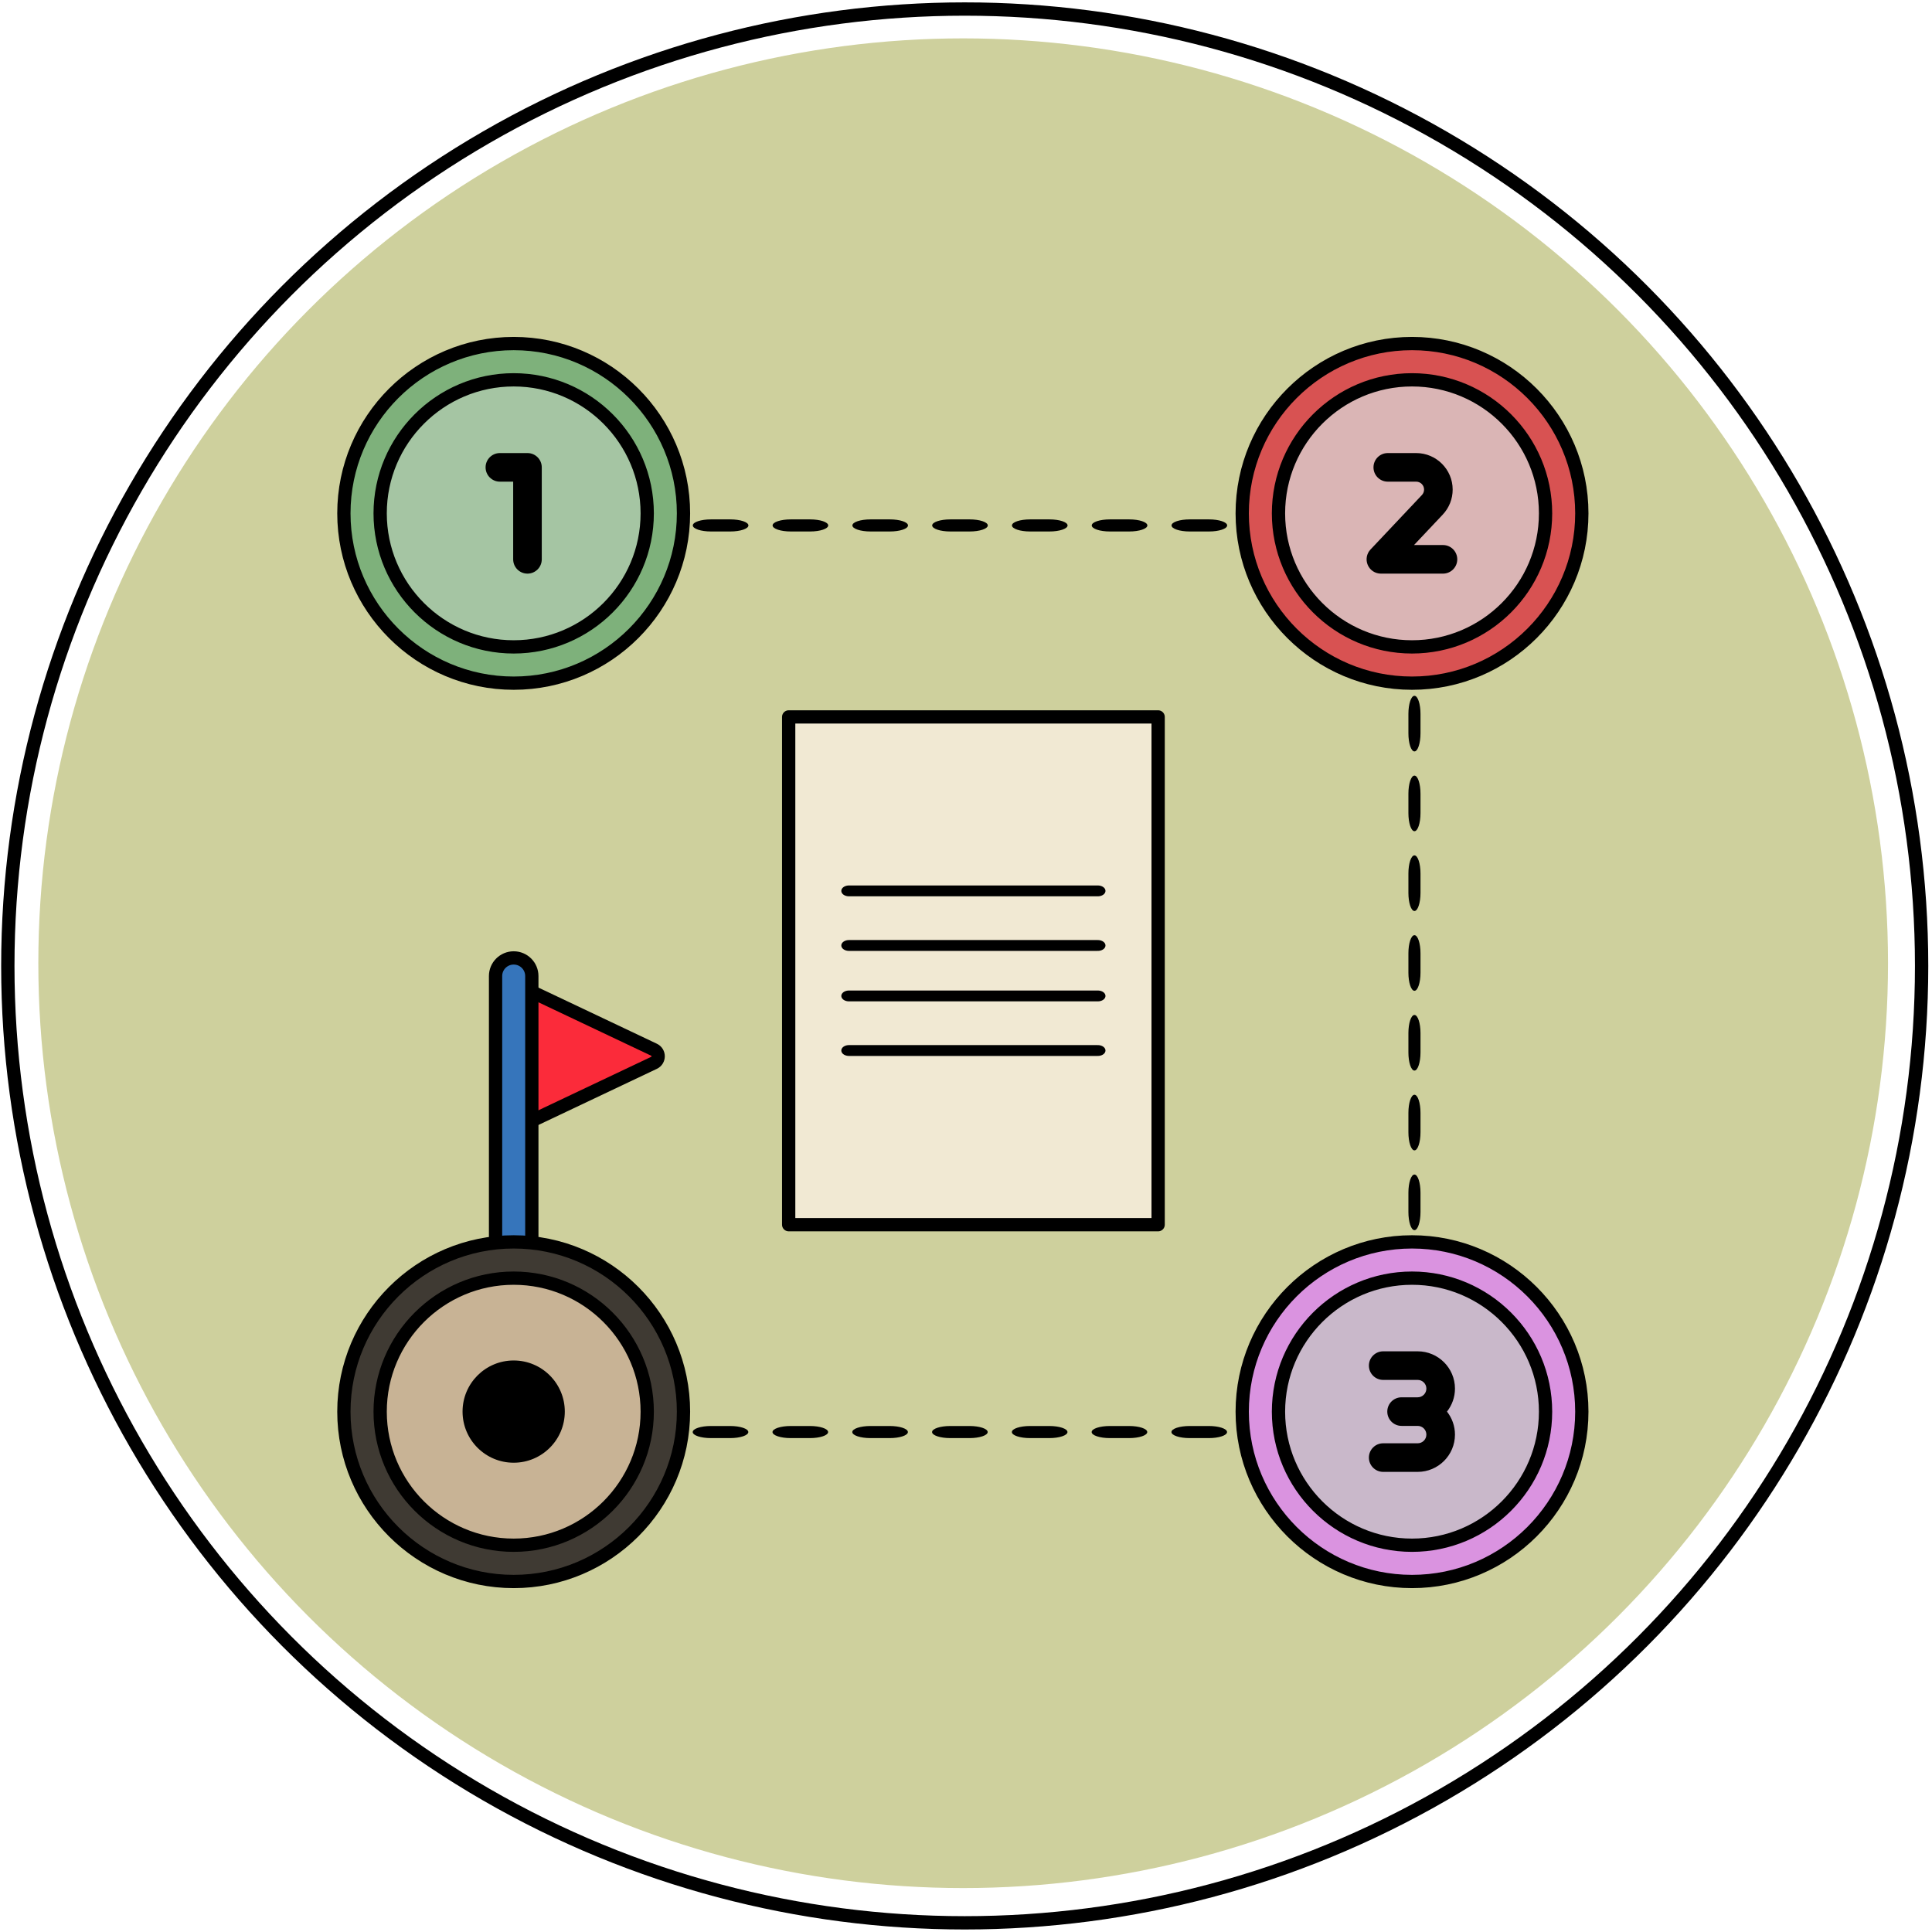 <svg style="fill-rule:evenodd;clip-rule:evenodd;stroke-linecap:round;stroke-linejoin:round;stroke-miterlimit:1.5;" xml:space="preserve" xmlns:xlink="http://www.w3.org/1999/xlink" xmlns="http://www.w3.org/2000/svg" version="1.1" viewBox="0 0 303 303" height="100%" width="100%">
    <g transform="matrix(1,0,0,1,-1874.93,-1123.67)">
        <g id="Rewards">
        </g>
        <g id="Identify">
        </g>
        <g id="Fun">
        </g>
        <g id="Play">
        </g>
        <g id="Order">
        </g>
        <g id="Complete">
        </g>
        <g id="Certificate">
        </g>
        <g id="Teamwork">
        </g>
        <g id="Subscription">
        </g>
        <g id="Subscribe">
        </g>
        <g id="No-internet">
        </g>
        <g transform="matrix(1,0,0,1,-5,-375)" id="Format">
            <g transform="matrix(1,0,0,1,1130.87,374.606)">
                <g transform="matrix(1.014,0,0,1.014,366.995,338.617)">
                    <circle style="fill:none;stroke:black;stroke-width:2.06px;" r="148" cy="924" cx="526"></circle>
                </g>
                <g transform="matrix(0.973,0,0,0.973,388.319,376.076)">
                    <circle style="fill:rgb(206,208,157);stroke:rgb(206,208,157);stroke-width:2.14px;" r="148" cy="924" cx="526"></circle>
                </g>
            </g>
            <g transform="matrix(0.091,0,0,0.091,1988.7,1560.64)">
                <g transform="matrix(1,0,0,1,-32.933,32.933)" id="Document">
                    <g transform="matrix(3.405,0,0,3.405,-211.706,-3441.76)">
                        <rect style="fill:rgb(241,233,211);stroke:black;stroke-width:6.72px;" height="257" width="187" y="1164" x="120"></rect>
                    </g>
                    <g transform="matrix(14.557,0,0,10.315,300.774,1096.57)">
                        <path style="fill:none;fill-rule:nonzero;stroke:black;stroke-width:1.81px;stroke-miterlimit:10;" d="M0,0L29.465,0"></path>
                    </g>
                    <g transform="matrix(14.557,0,0,10.315,300.774,915.533)">
                        <path style="fill:none;fill-rule:nonzero;stroke:black;stroke-width:1.81px;stroke-miterlimit:10;" d="M0,0L29.465,0"></path>
                    </g>
                    <g transform="matrix(14.557,0,0,10.315,300.774,1002.5)">
                        <path style="fill:none;fill-rule:nonzero;stroke:black;stroke-width:1.81px;stroke-miterlimit:10;" d="M0,0L29.465,0"></path>
                    </g>
                    <g transform="matrix(14.557,0,0,10.315,300.774,821.464)">
                        <path style="fill:none;fill-rule:nonzero;stroke:black;stroke-width:1.81px;stroke-miterlimit:10;" d="M0,0L29.465,0"></path>
                    </g>
                </g>
                <g id="Lines">
                    <g transform="matrix(-4.167,-5.10269e-16,1.7009e-16,-1.389,1558.31,1884.6)">
                        <path style="fill-rule:nonzero;" d="M358.811,77.729L366.811,77.729C370.954,77.729 374.311,74.371 374.311,70.229C374.311,66.087 370.954,62.729 366.811,62.729L358.811,62.729C354.668,62.729 351.311,66.087 351.311,70.229C351.311,74.371 354.668,77.729 358.811,77.729Z"></path>
                    </g>
                    <g transform="matrix(-4.167,-5.10269e-16,1.7009e-16,-1.389,1558.31,1884.6)">
                        <path style="fill-rule:nonzero;" d="M325.811,77.729L333.811,77.729C337.954,77.729 341.311,74.371 341.311,70.229C341.311,66.087 337.954,62.729 333.811,62.729L325.811,62.729C321.668,62.729 318.311,66.087 318.311,70.229C318.311,74.371 321.668,77.729 325.811,77.729Z"></path>
                    </g>
                    <g transform="matrix(-4.167,-5.10269e-16,1.7009e-16,-1.389,1558.31,1884.6)">
                        <path style="fill-rule:nonzero;" d="M193.811,77.729L201.811,77.729C205.953,77.729 209.311,74.371 209.311,70.229C209.311,66.087 205.953,62.729 201.811,62.729L193.811,62.729C189.669,62.729 186.311,66.087 186.311,70.229C186.311,74.371 189.669,77.729 193.811,77.729Z"></path>
                    </g>
                    <g transform="matrix(-4.167,-5.10269e-16,1.7009e-16,-1.389,1558.31,1884.6)">
                        <path style="fill-rule:nonzero;" d="M259.811,77.729L267.811,77.729C271.954,77.729 275.311,74.371 275.311,70.229C275.311,66.087 271.954,62.729 267.811,62.729L259.811,62.729C255.669,62.729 252.311,66.087 252.311,70.229C252.311,74.371 255.668,77.729 259.811,77.729Z"></path>
                    </g>
                    <g transform="matrix(-4.167,-5.10269e-16,1.7009e-16,-1.389,1558.31,1884.6)">
                        <path style="fill-rule:nonzero;" d="M226.811,77.729L234.811,77.729C238.953,77.729 242.311,74.371 242.311,70.229C242.311,66.087 238.953,62.729 234.811,62.729L226.811,62.729C222.669,62.729 219.311,66.087 219.311,70.229C219.311,74.371 222.669,77.729 226.811,77.729Z"></path>
                    </g>
                    <g transform="matrix(-4.167,-5.10269e-16,1.7009e-16,-1.389,1558.31,1884.6)">
                        <path style="fill-rule:nonzero;" d="M292.811,77.729L300.811,77.729C304.954,77.729 308.311,74.371 308.311,70.229C308.311,66.087 304.954,62.729 300.811,62.729L292.811,62.729C288.668,62.729 285.311,66.087 285.311,70.229C285.311,74.371 288.668,77.729 292.811,77.729Z"></path>
                    </g>
                    <g transform="matrix(-4.167,-5.10269e-16,1.7009e-16,-1.389,1558.31,1884.6)">
                        <path style="fill-rule:nonzero;" d="M160.811,77.729L168.811,77.729C172.953,77.729 176.311,74.371 176.311,70.229C176.311,66.087 172.953,62.729 168.811,62.729L160.811,62.729C156.669,62.729 153.311,66.087 153.311,70.229C153.311,74.371 156.669,77.729 160.811,77.729Z"></path>
                    </g>
                    <g transform="matrix(2.55135e-16,-4.167,1.389,8.50449e-17,1144.89,2077.94)">
                        <path style="fill-rule:nonzero;" d="M358.811,77.729L366.811,77.729C370.954,77.729 374.311,74.371 374.311,70.229C374.311,66.087 370.954,62.729 366.811,62.729L358.811,62.729C354.668,62.729 351.311,66.087 351.311,70.229C351.311,74.371 354.668,77.729 358.811,77.729Z"></path>
                    </g>
                    <g transform="matrix(2.55135e-16,-4.167,1.389,8.50449e-17,1144.89,2077.94)">
                        <path style="fill-rule:nonzero;" d="M325.811,77.729L333.811,77.729C337.954,77.729 341.311,74.371 341.311,70.229C341.311,66.087 337.954,62.729 333.811,62.729L325.811,62.729C321.668,62.729 318.311,66.087 318.311,70.229C318.311,74.371 321.668,77.729 325.811,77.729Z"></path>
                    </g>
                    <g transform="matrix(2.55135e-16,-4.167,1.389,8.50449e-17,1144.89,2077.94)">
                        <path style="fill-rule:nonzero;" d="M193.811,77.729L201.811,77.729C205.953,77.729 209.311,74.371 209.311,70.229C209.311,66.087 205.953,62.729 201.811,62.729L193.811,62.729C189.669,62.729 186.311,66.087 186.311,70.229C186.311,74.371 189.669,77.729 193.811,77.729Z"></path>
                    </g>
                    <g transform="matrix(2.55135e-16,-4.167,1.389,8.50449e-17,1144.89,2077.94)">
                        <path style="fill-rule:nonzero;" d="M259.811,77.729L267.811,77.729C271.954,77.729 275.311,74.371 275.311,70.229C275.311,66.087 271.954,62.729 267.811,62.729L259.811,62.729C255.669,62.729 252.311,66.087 252.311,70.229C252.311,74.371 255.668,77.729 259.811,77.729Z"></path>
                    </g>
                    <g transform="matrix(2.55135e-16,-4.167,1.389,8.50449e-17,1144.89,2077.94)">
                        <path style="fill-rule:nonzero;" d="M226.811,77.729L234.811,77.729C238.953,77.729 242.311,74.371 242.311,70.229C242.311,66.087 238.953,62.729 234.811,62.729L226.811,62.729C222.669,62.729 219.311,66.087 219.311,70.229C219.311,74.371 222.669,77.729 226.811,77.729Z"></path>
                    </g>
                    <g transform="matrix(2.55135e-16,-4.167,1.389,8.50449e-17,1144.89,2077.94)">
                        <path style="fill-rule:nonzero;" d="M292.811,77.729L300.811,77.729C304.954,77.729 308.311,74.371 308.311,70.229C308.311,66.087 304.954,62.729 300.811,62.729L292.811,62.729C288.668,62.729 285.311,66.087 285.311,70.229C285.311,74.371 288.668,77.729 292.811,77.729Z"></path>
                    </g>
                    <g transform="matrix(2.55135e-16,-4.167,1.389,8.50449e-17,1144.89,2077.94)">
                        <path style="fill-rule:nonzero;" d="M160.811,77.729L168.811,77.729C172.953,77.729 176.311,74.371 176.311,70.229C176.311,66.087 172.953,62.729 168.811,62.729L160.811,62.729C156.669,62.729 153.311,66.087 153.311,70.229C153.311,74.371 156.669,77.729 160.811,77.729Z"></path>
                    </g>
                    <g transform="matrix(4.167,0,0,1.389,-640.111,127.016)">
                        <path style="fill-rule:nonzero;" d="M358.811,77.729L366.811,77.729C370.954,77.729 374.311,74.371 374.311,70.229C374.311,66.087 370.954,62.729 366.811,62.729L358.811,62.729C354.668,62.729 351.311,66.087 351.311,70.229C351.311,74.371 354.668,77.729 358.811,77.729Z"></path>
                    </g>
                    <g transform="matrix(4.167,0,0,1.389,-640.111,127.016)">
                        <path style="fill-rule:nonzero;" d="M325.811,77.729L333.811,77.729C337.954,77.729 341.311,74.371 341.311,70.229C341.311,66.087 337.954,62.729 333.811,62.729L325.811,62.729C321.668,62.729 318.311,66.087 318.311,70.229C318.311,74.371 321.668,77.729 325.811,77.729Z"></path>
                    </g>
                    <g transform="matrix(4.167,0,0,1.389,-640.111,127.016)">
                        <path style="fill-rule:nonzero;" d="M193.811,77.729L201.811,77.729C205.953,77.729 209.311,74.371 209.311,70.229C209.311,66.087 205.953,62.729 201.811,62.729L193.811,62.729C189.669,62.729 186.311,66.087 186.311,70.229C186.311,74.371 189.669,77.729 193.811,77.729Z"></path>
                    </g>
                    <g transform="matrix(4.167,0,0,1.389,-640.111,127.016)">
                        <path style="fill-rule:nonzero;" d="M259.811,77.729L267.811,77.729C271.954,77.729 275.311,74.371 275.311,70.229C275.311,66.087 271.954,62.729 267.811,62.729L259.811,62.729C255.669,62.729 252.311,66.087 252.311,70.229C252.311,74.371 255.668,77.729 259.811,77.729Z"></path>
                    </g>
                    <g transform="matrix(4.167,0,0,1.389,-640.111,127.016)">
                        <path style="fill-rule:nonzero;" d="M226.811,77.729L234.811,77.729C238.953,77.729 242.311,74.371 242.311,70.229C242.311,66.087 238.953,62.729 234.811,62.729L226.811,62.729C222.669,62.729 219.311,66.087 219.311,70.229C219.311,74.371 222.669,77.729 226.811,77.729Z"></path>
                    </g>
                    <g transform="matrix(4.167,0,0,1.389,-640.111,127.016)">
                        <path style="fill-rule:nonzero;" d="M292.811,77.729L300.811,77.729C304.954,77.729 308.311,74.371 308.311,70.229C308.311,66.087 304.954,62.729 300.811,62.729L292.811,62.729C288.668,62.729 285.311,66.087 285.311,70.229C285.311,74.371 288.668,77.729 292.811,77.729Z"></path>
                    </g>
                    <g transform="matrix(4.167,0,0,1.389,-640.111,127.016)">
                        <path style="fill-rule:nonzero;" d="M160.811,77.729L168.811,77.729C172.953,77.729 176.311,74.371 176.311,70.229C176.311,66.087 172.953,62.729 168.811,62.729L160.811,62.729C156.669,62.729 153.311,66.087 153.311,70.229C153.311,74.371 156.669,77.729 160.811,77.729Z"></path>
                    </g>
                </g>
                <g id="Final">
                    <g transform="matrix(4.167,0,0,4.167,-602.611,-88.898)">
                        <path style="fill:rgb(251,43,58);fill-rule:nonzero;stroke:black;stroke-width:5.49px;stroke-linecap:butt;stroke-miterlimit:2;" d="M128.27,292.066L76.73,267.635L76.73,321.919L128.27,297.488C130.557,296.404 130.557,293.15 128.27,292.066Z"></path>
                    </g>
                    <g transform="matrix(4.167,0,0,4.167,-602.611,-88.898)">
                        <path style="fill:rgb(54,117,187);fill-rule:nonzero;stroke:black;stroke-width:5.49px;stroke-linecap:butt;stroke-miterlimit:2;" d="M70.23,379.041C72.77,379.041 75.269,379.209 77.73,379.503L77.73,261.597C77.73,257.455 74.372,254.097 70.23,254.097C66.088,254.097 62.73,257.455 62.73,261.597L62.73,379.503C65.19,379.209 67.69,379.041 70.23,379.041Z"></path>
                    </g>
                    <g transform="matrix(4.167,0,0,4.167,-602.611,-88.898)">
                        <circle style="fill:rgb(200,179,149);stroke:rgb(198,193,222);stroke-width:5.49px;stroke-linecap:butt;stroke-miterlimit:2;" r="62.73" cy="441.77" cx="70.23"></circle>
                    </g>
                    <g transform="matrix(4.167,0,0,4.167,-602.611,-88.898)">
                        <path style="fill:rgb(63,58,51);fill-rule:nonzero;stroke:black;stroke-width:5.49px;stroke-linecap:butt;stroke-miterlimit:2;" d="M70.229,512C31.505,512 0,480.495 0,441.771C0,403.047 31.505,371.542 70.229,371.542C108.953,371.542 140.458,403.047 140.458,441.771C140.458,480.495 108.954,512 70.229,512ZM70.229,386.541C39.776,386.541 15,411.317 15,441.771C15,472.225 39.776,497 70.229,497C100.682,497 125.458,472.224 125.458,441.771C125.458,411.318 100.683,386.541 70.229,386.541Z"></path>
                    </g>
                    <g transform="matrix(3.285,0,0,3.285,-540.69,300.583)">
                        <circle r="26.82" cy="441.771" cx="70.229"></circle>
                    </g>
                </g>
                <g id="_3">
                    <g transform="matrix(4.167,0,0,4.167,-602.611,-88.898)">
                        <circle style="fill:rgb(201,184,202);stroke:rgb(198,193,222);stroke-width:5.49px;stroke-linecap:butt;stroke-miterlimit:2;" r="62.73" cy="441.77" cx="441.77"></circle>
                    </g>
                    <g transform="matrix(4.167,0,0,4.167,-602.611,-88.898)">
                        <path style="fill:rgb(218,147,224);fill-rule:nonzero;stroke:black;stroke-width:5.49px;stroke-linecap:butt;stroke-miterlimit:2;" d="M441.771,512C403.046,512 371.542,480.495 371.542,441.771C371.542,403.047 403.047,371.542 441.771,371.542C480.495,371.542 512,403.046 512,441.771C512,480.496 480.495,512 441.771,512ZM441.771,386.541C411.317,386.541 386.542,411.317 386.542,441.77C386.542,472.223 411.316,497 441.771,497C472.226,497 497,472.224 497,441.771C497,411.318 472.225,386.541 441.771,386.541Z"></path>
                    </g>
                    <g transform="matrix(3.285,0,0,3.285,-213.126,300.591)">
                        <path style="fill-rule:nonzero;" d="M464.35,429.707C464.35,418.92 455.574,410.144 444.787,410.144L426.692,410.144C422.549,410.144 419.192,413.502 419.192,417.644C419.192,421.786 422.549,425.144 426.692,425.144L444.787,425.144C447.304,425.144 449.35,427.191 449.35,429.707C449.35,432.223 447.303,434.27 444.787,434.27L436.343,434.27C432.2,434.27 428.843,437.628 428.843,441.77C428.843,445.912 432.2,449.27 436.343,449.27L444.787,449.27C447.304,449.27 449.35,451.317 449.35,453.833C449.35,456.349 447.303,458.396 444.787,458.396L426.692,458.396C422.549,458.396 419.192,461.754 419.192,465.896C419.192,470.038 422.549,473.396 426.692,473.396L444.787,473.396C455.574,473.396 464.35,464.62 464.35,453.833C464.35,449.281 462.774,445.097 460.156,441.77C462.773,438.443 464.35,434.259 464.35,429.707Z"></path>
                    </g>
                </g>
                <g id="_2">
                    <g transform="matrix(4.167,0,0,4.167,-602.611,-88.898)">
                        <circle style="fill:rgb(218,181,181);stroke:rgb(198,193,222);stroke-width:5.49px;stroke-linecap:butt;stroke-miterlimit:2;" r="62.73" cy="70.23" cx="441.77"></circle>
                    </g>
                    <g transform="matrix(4.167,0,0,4.167,-602.611,-88.898)">
                        <path style="fill:rgb(216,82,82);fill-rule:nonzero;stroke:black;stroke-width:5.49px;stroke-linecap:butt;stroke-miterlimit:2;" d="M441.771,140.459C403.046,140.459 371.542,108.954 371.542,70.23C371.542,31.506 403.046,0 441.771,0C480.496,0 512,31.505 512,70.229C512,108.953 480.495,140.459 441.771,140.459ZM441.771,15C411.317,15 386.542,39.776 386.542,70.229C386.542,100.682 411.317,125.458 441.771,125.458C472.225,125.458 497,100.683 497,70.229C497,39.775 472.225,15 441.771,15Z"></path>
                    </g>
                    <g transform="matrix(3.285,0,0,3.285,-213.129,-26.978)">
                        <path style="fill-rule:nonzero;" d="M458.056,101.856L425.486,101.856C422.492,101.856 419.785,100.076 418.599,97.327C417.413,94.578 417.976,91.388 420.031,89.21L447.011,60.61C447.741,59.835 448.144,58.823 448.144,57.758C448.144,55.467 446.28,53.603 443.989,53.603L429.104,53.603C424.961,53.603 421.604,50.245 421.604,46.103C421.604,41.961 424.961,38.603 429.104,38.603L443.989,38.603C454.552,38.603 463.144,47.196 463.144,57.758C463.144,62.665 461.29,67.334 457.921,70.903L442.871,86.856L458.056,86.856C462.199,86.856 465.556,90.214 465.556,94.356C465.556,98.498 462.198,101.856 458.056,101.856Z"></path>
                    </g>
                </g>
                <g id="_1">
                    <g transform="matrix(4.167,0,0,4.167,-602.611,-88.898)">
                        <circle style="fill:rgb(165,197,163);stroke:rgb(198,193,222);stroke-width:5.49px;stroke-linecap:butt;stroke-miterlimit:2;" r="62.73" cy="70.23" cx="70.23"></circle>
                    </g>
                    <g transform="matrix(4.167,0,0,4.167,-602.611,-88.898)">
                        <path style="fill:rgb(126,177,123);fill-rule:nonzero;stroke:black;stroke-width:5.49px;stroke-linecap:butt;stroke-miterlimit:2;" d="M70.229,140.459C31.505,140.459 0,108.954 0,70.229C0,31.504 31.505,0 70.229,0C108.953,0 140.458,31.505 140.458,70.229C140.458,108.953 108.954,140.459 70.229,140.459ZM70.229,15C39.776,15 15,39.776 15,70.229C15,100.682 39.776,125.458 70.229,125.458C100.682,125.458 125.458,100.682 125.458,70.229C125.458,39.776 100.683,15 70.229,15Z"></path>
                    </g>
                    <g transform="matrix(3.285,0,0,3.285,-528.805,-26.978)">
                        <path style="fill-rule:nonzero;" d="M73.849,101.856C69.707,101.856 66.349,98.498 66.349,94.356L66.349,53.603L59.373,53.603C55.231,53.603 51.873,50.245 51.873,46.103C51.873,41.961 55.231,38.603 59.373,38.603L73.849,38.603C77.991,38.603 81.349,41.961 81.349,46.103L81.349,94.356C81.349,98.499 77.991,101.856 73.849,101.856Z"></path>
                    </g>
                </g>
            </g>
        </g>
        <g id="Pace">
        </g>
        <g id="Hours">
        </g>
        <g id="Gameplay">
        </g>
        <g id="Investigation">
        </g>
        <g id="Me">
        </g>
        <g id="Date">
        </g>
        <g id="Date1">
        </g>
        <g id="Group">
        </g>
        <g id="Catch">
        </g>
        <g id="Decipher">
        </g>
        <g id="Evidence">
        </g>
    </g>
</svg>
